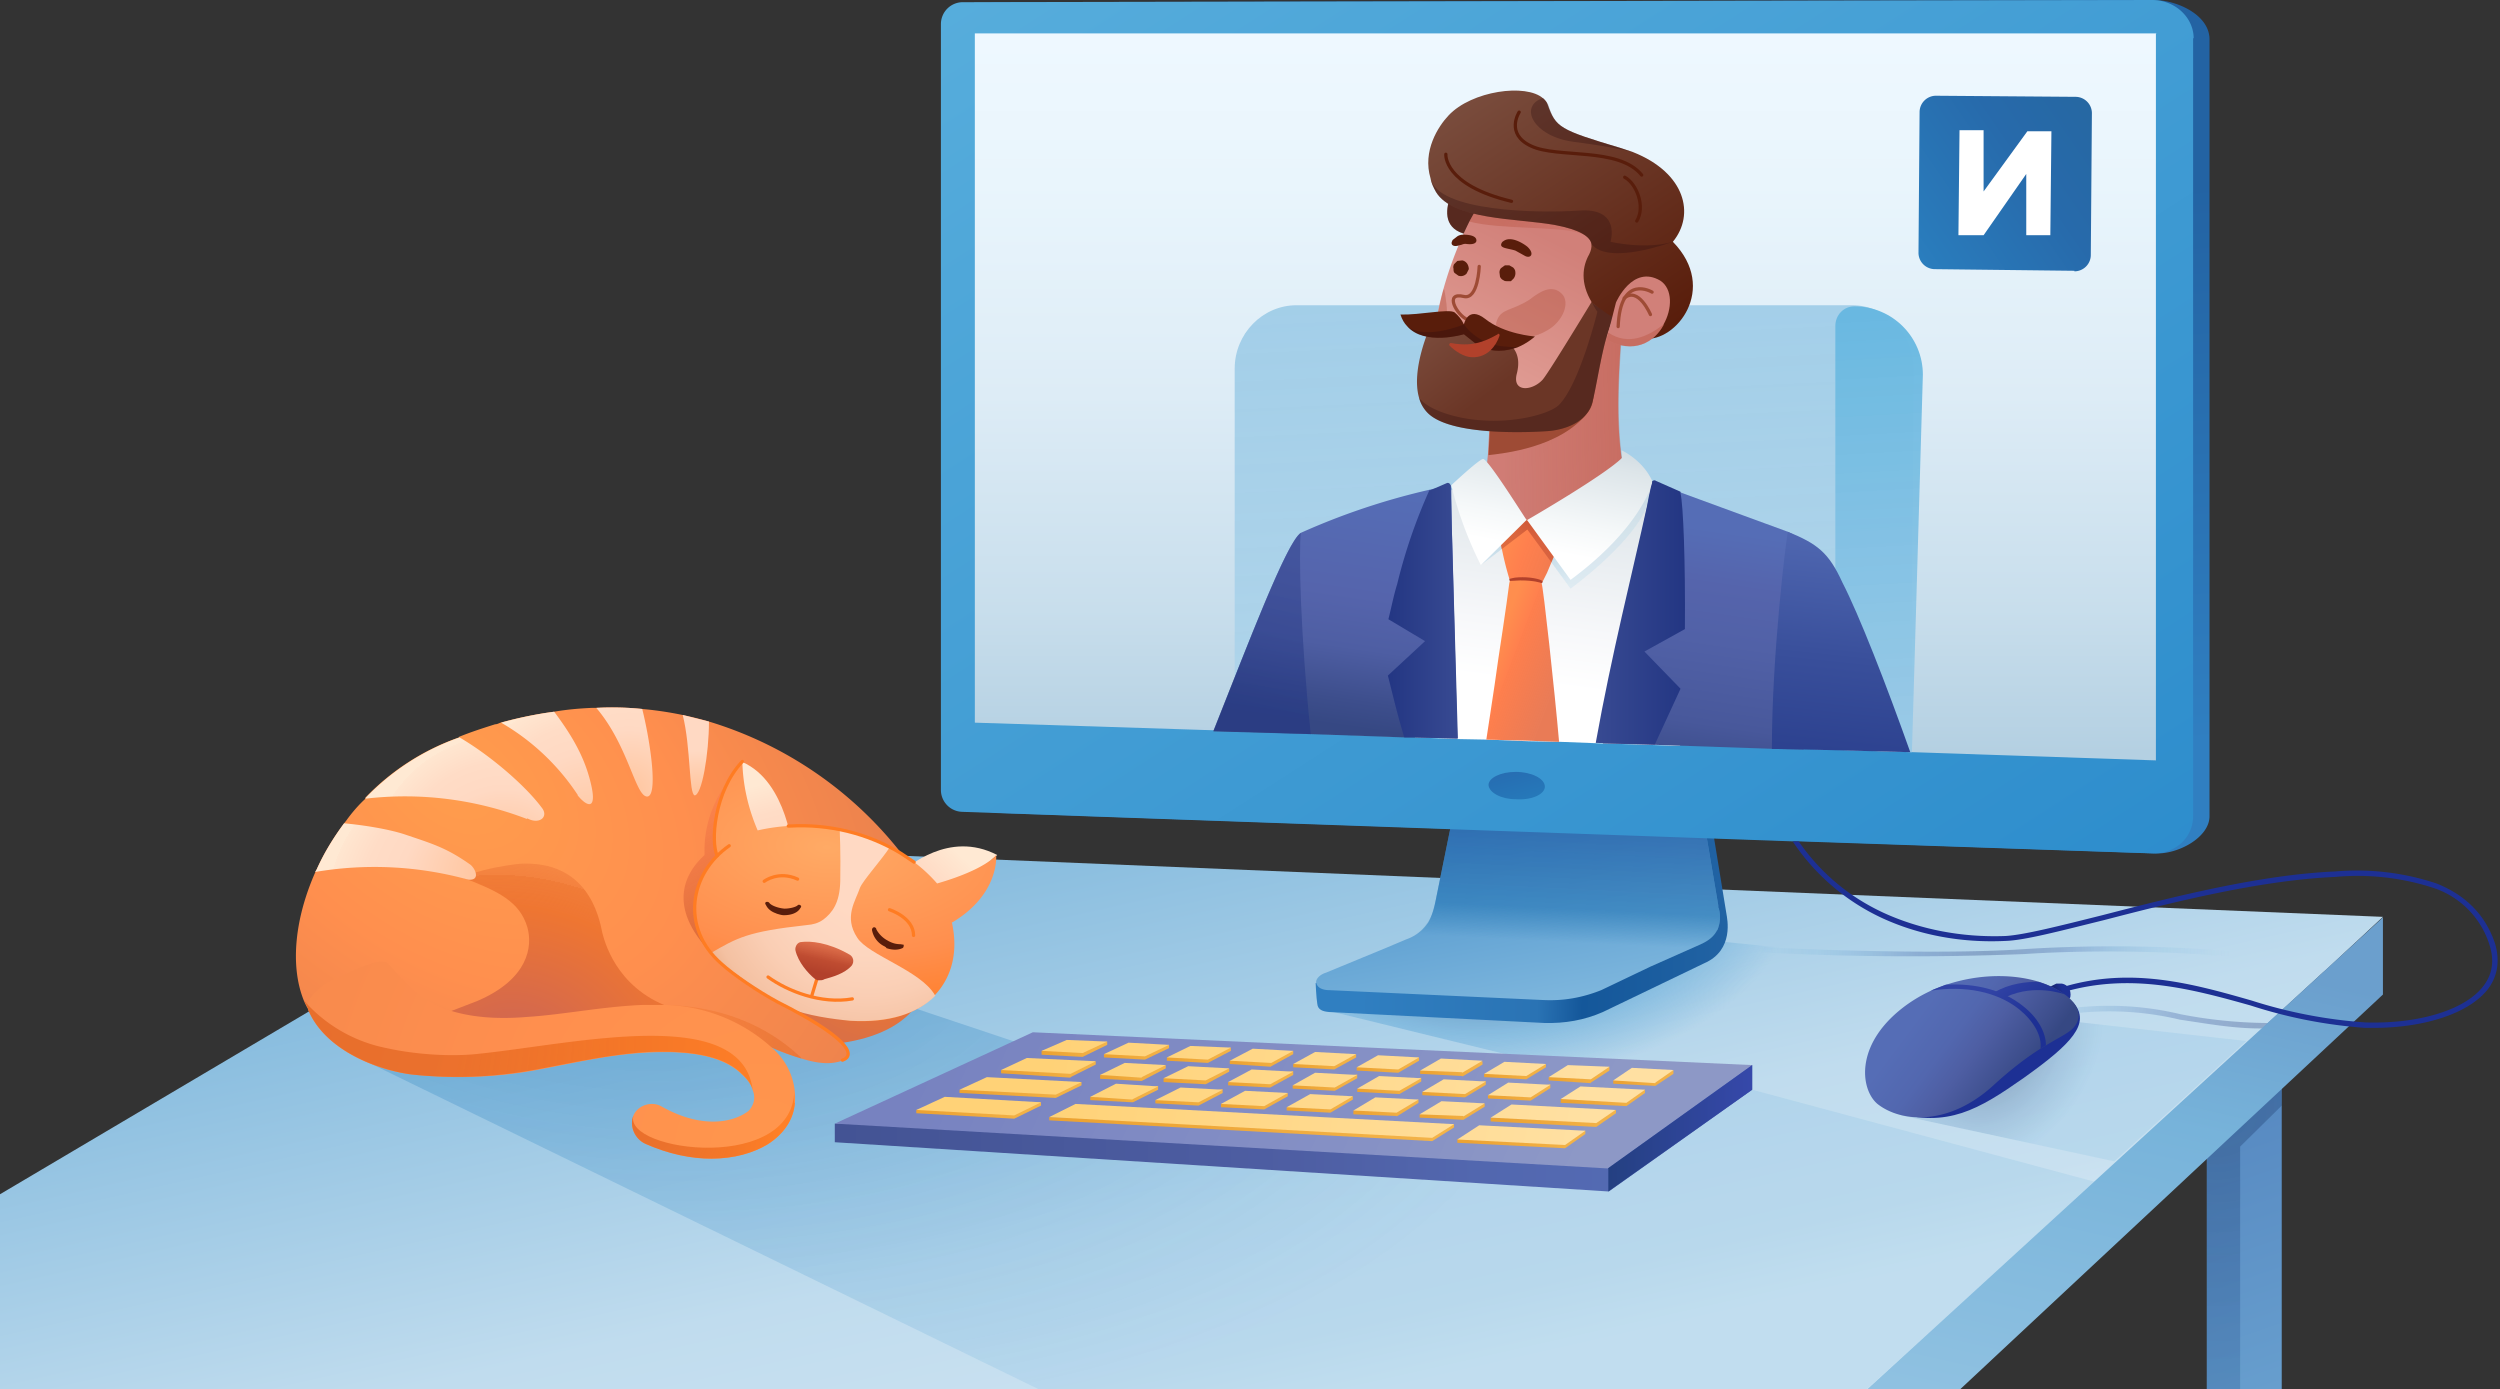 <svg xmlns="http://www.w3.org/2000/svg" width="457" height="254" fill="none"><rect width="100%" height="100%" fill="#333333" stroke="none"/><g clip-path="url(#a)"><path fill="url(#b)" d="M417.1 171.4V255h-13.7v-65l13.7-18.6Z"/><path fill="url(#c)" fill-opacity=".7" d="m417.1 202.1-7.6 7.5V255h-6.1v-45.3l13.5-28.5.2 21Z" opacity=".6"/><path fill="url(#d)" d="m435.6 167.6-10.2 9.5-.8.7-10 9.2-1 1-73 67H-62l170.5-100.9 327.1 13.5Z"/><path fill="url(#e)" d="m241.7 184.5 47 11.5 26.1-.4 29-20.5-45-4.6-57.1 14Z"/><path fill="url(#f)" fill-opacity=".7" d="m347.5 203.9 39 8.4 24.1-22-36.4-4.1-26.7 17.7Z" opacity=".7"/><path fill="url(#g)" fill-opacity=".7" d="M414.1 187h.5l-1 1h-.5c-5 0-9.8-.9-14.6-1.6a55.4 55.4 0 0 0-25.8 0l-.2-1a56 56 0 0 1 26.1 0 86 86 0 0 0 15.5 1.6Z" opacity=".6"/><path fill="url(#h)" fill-opacity=".7" d="m382.8 216-62.5-16.8-91.5 5.7-62.2-20.8-103.2 8.2 128.2 62.5h148.7l15.1-13.7 27.4-25.1Z" opacity=".7"/><path fill="url(#i)" d="M435.6 181.8v-14.1L340.2 255h17l78.4-73.2Z"/><path fill="url(#j)" d="M394 156c4.1.2 9.9-2.9 9.9-6.8V7.2c0-4.5-6-7.2-10.2-7.2L182.2.4c-3.7 0-6.8 3-6.8 6.7v134.5a7 7 0 0 0 6.8 7L394 156Z"/><path fill="url(#k)" d="M255.9 174.3c3.5-1.3 6.2-4.4 7-8l5.1-25.7 43.4.8 4.2 25.7c.1.7 1.5 6.6-4.1 9L293 185c-3.4 1.5-7 2.1-10.7 2l-39.3-2c-1.2-.1-2.1-.4-2.2-1.5-.2-1.2-.3-3.8-.3-3.8l15.3-5.3Z"/><path fill="url(#l)" d="M313.9 170c-.6 1.2-1.6 2-3.2 2.7l-9 4-9 4.3c-3.5 1.4-7 2-10.7 1.8l-39-1.8c-1 0-2.2-.3-2.4-1.4-.1-.5.5-1.4 1.8-1.8l10.9-4.5 3.8-1.6a7.9 7.9 0 0 0 4-3.1c.7-1.2 1-2.6 1.3-3.8l3.5-17.2 1.6-8.1 42.4.8 1 6.4 3.2 18.8v.4l.1.2a6 6 0 0 1-.3 4Z"/><path fill="url(#m)" d="M313.9 170c-.6 1.2-1.6 2-3.2 2.7l-9 4-48.4-3.4 3.8-1.6a8.6 8.6 0 0 0 3.9-3.1c.8-1.2 1.2-2.6 1.4-3.8l3.5-17.2 45-.9 3.2 18.8v.4l.1.2a6 6 0 0 1-.3 4Z" opacity=".6"/><path fill="url(#n)" d="M400.9 7v142.2c0 4-3.4 7-7.6 6.8l-64.4-2.2h-1.2l-151.9-5.4a4 4 0 0 1-3.8-4V4.4a4 4 0 0 1 4-4L393.4 0c4.2 0 7.6 3.2 7.6 7Z"/><path fill="url(#o)" d="M394.1 6v133l-47.5-1.6-19.3-.6-5-.2-18.1-.5h-1.6l-12.5-.5h-.3l-7.6-.2h-.5l-5.3-.2-7.6-.2-5.2-.2h-.1l-7.7-.2h-2l-17.1-.6-17.8-.6-40.7-1.3V6.1h216Z"/><path fill="url(#p)" d="M338.7 55.8H237c-6.2 0-11.3 5.2-11.3 11.6v66.2l123.7 3.9.4-70c0-6.5-5-11.7-11.2-11.7Z"/><path fill="url(#q)" d="m349.5 137.5-14-.4V59.6c0-2 1.5-3.6 3.5-3.6 6.9 0 12.5 5.6 12.5 12.5l-2 69Z"/><path fill="#D18079" d="M299.5 93.5a67.1 67.1 0 0 1-14.6 11.4c-1.5.8-3 1.4-4.2 1.6-4.5 1-7.5-.7-9.2-2-1-1-1.4-1.7-1.4-1.7l-.2 1.6L272 83l.4-7.6.1-2.2.3-4.5 13-5.5 6.7-2.7 4-1.7-.2 3.3c-.4 7-1.8 22.7 3.1 31.3Z"/><path fill="url(#r)" d="M299.5 93.5a67.1 67.1 0 0 1-14.6 11.4l-13.4-.5H270L272 83l.5-7.6c3.1-3.2 8.8-8.7 13.4-12.1 3-2.2 5.5-3.5 6.7-2.8l.2.1c1.2 1 2.4 1.5 3.6 1.6-.4 6.8-1.8 22.6 3.1 31.2Z" opacity=".3"/><path fill="#9E4B35" d="M291.4 66.2c-.4 3.5.6 6.8-1 9-5 6.7-15.8 7.7-18.3 8l.5-9.9c1.5-.2 8.5-1.7 18.8-7.1Z"/><path fill="#6B3626" d="M268 30.6s-8.4 11.2 1 12.4c7.7-4.8-1-12.4-1-12.4Z"/><path fill="#290C0F" d="M268 30.6s-8.4 11.2 1 12.4c7.7-4.8-1-12.4-1-12.4Z" opacity=".3"/><path fill="url(#s)" d="M297.8 51.6c-8.6 15-21 28.3-29 25.8-11.1-3.5-6.8-23.6-.2-36.9l3-5.4a21 21 0 0 1 4.7-5.4c16.8-12.3 30.1 6.9 21.5 22Z"/><path fill="url(#t)" d="M289 42.7c-3.5-1.4-14.9-.7-20.4-2.2l3-5.4 14.9-.8s6 9.9 2.5 8.4Z" opacity=".3"/><path stroke="#9E4B35" stroke-linecap="round" stroke-linejoin="round" stroke-width=".6" d="M270.4 48.7s-.2 6.1-2.8 5.5c-3.7-.9-1.3 3.4.6 4.2"/><path fill="#591D0B" d="M275.5 51.4h.7l.5-.5a1.6 1.6 0 0 0 .3-1.2c0-.3-.2-.6-.4-.8l-.7-.4h-.8l-.7.5c-.2.2-.3.5-.3.8l.1.8c.1.2.3.5.6.6.2.2.5.2.7.2ZM267.3 47.6l-.9.1-.6.6c-.1.2-.2.5-.1.8 0 .3 0 .6.2.8l.7.5a1.4 1.4 0 0 0 1.5-.4l.4-.8c0-.3-.1-.7-.3-1-.2-.3-.6-.6-1-.6ZM279.2 45.1c-.6-.5-3-2.1-4.4-1-.2.1-.4.4-.4.7.1.6 1.3.6 2.6 1l1.8 1c1 .5 1.8-.4.4-1.7ZM265.5 44c-.4.6 0 1.3 1.4.8.3 0 .6-.3 1.2-.2 1.6.2 2-.4 1.7-1-.4-.7-1.9-.7-2.3-.7-.4 0-.8.1-1.1.3l-.9.7Z"/><path fill="#A8412B" d="M273.6 58.7c-1 2.6 4.7 4.5 9.4 1.6 2.7-1.6 4.1-5 2.5-6.6-1.8-1.8-4-.4-5.8 1-3.3 2.2-5.3 1.6-6.1 4ZM264 52.9s1 4.9.2 5.7c-.7 1-1.5.7-1.7.6.3-1.7 1-5.2 1.4-6.3Z" opacity=".3"/><path fill="url(#u)" d="M296.6 56.4a3 3 0 0 0-1.2 1.1c-2.2 3.1-3.2 11.6-4.3 16-1.3 5-8.1 5.3-8.1 5.3s-17.3 1.4-22-3.3a6.2 6.2 0 0 1-1.6-2.8c-1.5-5.2 2-12.9 2-12.9s8.8.6 12 1.7c3 1.1 4.8 3 3.9 6.7-1 3.6 2.8 3.3 4.7 1.2 1.3-1.5 11-17.6 11-17.6s6.6 3.3 3.6 4.6Z"/><path fill="#290C0F" d="M295.4 57.5c-2.2 3.1-3.2 11.6-4.3 16-1.3 5-8.1 5.3-8.1 5.3s-17.3 1.4-22-3.3a6.2 6.2 0 0 1-1.6-2.8c1.7 2.3 6.9 3.8 11 4.1 6.7.6 13-1.2 14.6-2.8 3.8-3.9 7-17 7-17s-.7-1-1-1.8c0 .1 1 1.3 3.7 1.6.3 0 .6.3.7.7Z" opacity=".3"/><path fill="#591D0B" d="M280.6 61.5s-1.3 1.2-3.2 2c-2 .7-4.6 1.1-7.3-.4l-2.5-2s-7.2 2.2-10.4-1.5c-.5-.5-.9-1.2-1.2-2.1 3.6.1 8.8-1.1 9.9-.4.7.6 1.3 1.3 1.7 2.2 0 0 .7-3.5 3.9-1 3.5 2.8 9 3.2 9 3.2Z"/><path fill="#290C0F" d="M277.4 63.4c-1.9.8-4.5 1.2-7.3-.3l-2.5-2s-7.1 2.2-10.4-1.5c3.2 2.7 10.4-.3 10.4-.3s2.4 3.6 7.1 4c1.1.1 2 .2 2.7.1Z" opacity=".3"/><path fill="url(#v)" d="M300.6 62c-4-3.4-5.2-3.2-9.6-6.7-2.2-3.6-1.7-6.7-.5-8.8.3-.6.5-1.3.4-1.9-.2-1.3-2-2.6-6.8-3.5-7-1.2-18.5-.9-21.6-6-.5-.9-.9-1.7-1-2.5-1.5-5 1.4-9.5 3.3-11.5 4.2-4.5 14.2-5.9 17.3-3.1.4.3.7.7.8 1.1 1.5 4.2 2.1 4.6 13.5 8l2.1.7c9.6 3.8 11.4 11.4 7.3 16.4 8.4 8.6.5 18.4-5.2 17.7Z"/><path fill="#D18079" d="M304.1 59.4c-1.7 3.2-5.5 5.4-10.4 2.7l.3-1.3 1.4-5.5s3-7 8.1-4c2.3 1.5 2.2 5.2.6 8Z"/><path fill="url(#w)" d="M304.1 59.4c-1.7 3.2-5.5 5.4-10.4 2.7l.3-1.3c3.7 2.5 7.4.6 10.1-1.5Z" opacity=".3"/><path stroke="#9E4B35" stroke-linecap="round" stroke-linejoin="round" stroke-width=".6" d="M302 53.4s-5.8-3.5-6.2 6.3"/><path stroke="#9E4B35" stroke-linecap="round" stroke-linejoin="round" stroke-width=".6" d="M301.7 57.5s-2.2-5.2-4.8-3"/><path stroke="#591D0B" stroke-linecap="round" stroke-linejoin="round" stroke-width=".6" d="M264.3 28.2s-.5 5.6 12 8.6M277.7 20.5s-2.6 4 2.2 6.2c4.8 2.3 16 .1 20.2 5.3"/><path fill="#290C0F" d="M298.5 27.8c-2.4-.6-5.7-1.2-11-1.9-7.2-1-10-6.5-5.4-8l.9 1.2c1.4 4.2 2 4.6 13.4 8l2.1.7ZM305.8 44.2c-.3.1-11.6 4.3-14.8.5-.3-1.4-2-2.7-6.9-3.6-7-1.2-18.5-.9-21.6-6-.5-.9-.8-1.7-1-2.5 1.3 6.1 19.7 6.4 27.1 5.9 7.8-.6 5.8 5.7 5.8 5.7s6.3 1.5 11.4 0Z" opacity=".3"/><path stroke="#591D0B" stroke-linecap="round" stroke-linejoin="round" stroke-width=".6" d="M297 32.4c2.2 1.2 3.8 5.4 2.2 8"/><path fill="#B2412B" d="M273.8 61c.2 0 .4.1.3.4-.6 1.8-2.2 4-5 3.9-1.5 0-3.2-1.2-4.1-2.1-.2-.2 0-.5.2-.5 1 .2 2.7.4 4.3.1 1.8-.3 3.4-1.2 4.3-1.7Z"/><path fill="url(#x)" d="m318.1 94.6-3.8 22.1-7.2 19.6h-1.5l-12.6-.4h-.2l-7.7-.3h-.4l-5.3-.1-7.7-.3-5.2-.1-7.8-.3-1.7-14.4-.7-6-1-7.6-1.7-14.7c3.1-.6 5.4-1 7.1-1.5l4.5-1h.2a34 34 0 0 0 3.8-1.6s.7 1 2.1 2.4c1.6 1.4 4.1 3.3 7.6 4.6h1.4a48.2 48.2 0 0 0 18.5-8.4L302 88l.5.3 3.9 1.8 11.6 4.4Z"/><path fill="url(#y)" d="m270.7 103.3 8.5-6.5 7.9 10.8s11-8 13.8-14.7c2.9-6.8-6.8-1-6.8-1l-13.7 3.2-3.3-.2-6.4 8.4Z" opacity=".6"/><path fill="url(#z)" d="M286.1 95.8c0 1-1.4 4.3-2.5 7l-.8 1.9-.8 1.6-4.6-.4-1.5-.1-.4-1.4a60.7 60.7 0 0 1-1.4-6.5c-.1-1-.2-2-.1-3l3 .1h4c2-.2 5.2-.2 5.1.8Z"/><path fill="url(#A)" d="M286.1 95.8c0 1-1.4 4.3-2.5 7l-4.4-6-4.7 3.6-.3-1.7L277 95l.1-.2 2.7.2h1.2c2-.2 5.2-.2 5.1.8Z" opacity=".6"/><path fill="#B2412B" d="M281.6 106.7c-.5.3-1.7.3-2.8.3-1.2 0-2.3-.4-2.8-.8a.7.7 0 0 1-.1-.4l1-.2c2.5-.3 5 .3 5.1.7 0 .2-.1.3-.4.4Z"/><path fill="url(#B)" d="m266.4 135-7.7-.2h-2l-17-.6-17.9-.5c6.4-16.1 13.4-34.6 16-36.3a126 126 0 0 1 27.4-8.7v.1l.1.5v.2l.1 7.2 1 38.3Z"/><path fill="url(#C)" d="m239.6 134.2-17.8-.6c6.4-16 13.4-34.6 16-36.2-.4 3.6-.1 18.4 1.8 36.8Z" opacity=".6"/><path fill="url(#D)" d="m332.7 107.7-3 29.3-5.2-.1-23.6-.8-7.9-.2a1278 1278 0 0 1 9-47.6l.1-.2.5.2 3.6 1.4.4.1 20.2 7.4 4 2.1c4 2.7 1.9 8.4 1.9 8.4Z"/><path fill="url(#E)" d="M324 122Z" opacity=".6"/><path fill="url(#F)" d="M265.3 88.7s5-4.7 5.8-4.8c.9-.1 7.9 11.2 8 11.2 0 0 14.2-8.2 17.4-11.4l-.1-1.4s4 1.8 5.7 5.8c0 0-1.9 8.2-15 17.9l-8-11-8.4 8.3a69 69 0 0 1-5.4-14.6Z"/><path fill="url(#G)" d="m266.5 135-7.8-.2h-2c-1.3-4.3-2.2-8.2-3-11.3l6.8-6.3-6.7-4c.6-2.4 1-4.5 1.6-6.4a98 98 0 0 1 5.9-17.2h.2l3-1.3c.3-.1.6.1.7.5v.7l.2 7.2 1.1 38.3Z"/><path fill="url(#H)" d="m308 115-7.4 4.1 6.6 6.8-4.7 10.2-10.8-.3c2.9-16.2 6.7-31.1 9.4-43.4l.3-1.6.4-1.8.2-.7V88c.2-.2.5-.3.7-.1l4.3 1.9.2.1v.3c.5 2 .9 12.5.8 24.7Z"/><path fill="url(#I)" d="m349.2 137.5-19.6-.5-5.7-.1c0-17.4 2.6-38.2 2.9-39.6v-.1c5.4 2.2 7.5 3.8 10 9.3 3 5.8 8 18.6 12.4 31Z"/><path fill="url(#J)" d="m279.4 135.4-7.7-.2.7-4.6.8-5.3.7-4.9.8-5.3.7-4.8.5-3.7.1-.4 1.9-.1c2.5 0 3.7.4 3.9.5.3.5 2.4 19.8 3.2 29h-.3l-5.3-.2Z"/><path fill="url(#K)" d="M282.4 143.8c0 1.4-2.4 2.5-5.3 2.3-2.7 0-4.9-1.2-5-2.6 0-1.3 2.2-2.4 5-2.4s5.3 1.2 5.3 2.7Z" opacity=".6"/><path fill="url(#L)" d="M145.6 190.8c10.4 1.1 26-2.8 23.5-15.8-2.7-14.1-28.8 12.3-28.8 12.3l5.3 3.5Z"/><path fill="url(#M)" d="M159.6 174c-2.4 4.6-3.9 7.4-.6 7 3.3-.5 9.5-9.2 9-10.2-.4-1-8.4 3.1-8.4 3.1Z"/><path fill="url(#N)" d="m168.5 161.1-1.3.4-11.2 3.7-4 1.4-9.6 3.2-4.2 1.4-7.1 2.3-1 .3c.9-.8-.2-.5-.4 0v.2l.1.3c.2 0 .3.2.5.4l1.2 1c.2 0 .3.2.5.3l3 2.4.4.3 4.3 3 2 1.1c1 .5 1.9 1 2.7 1.6h.2c7.2 4.2 12.4 7.4 9.6 9.4-2.3.9-4.8.6-7.7-.3-1.7-.5-3.4-1.1-5.2-1.9-4.4-1.7-9.4-4-15.2-5.3-3.1-.8-6.5-1.3-10.1-1.5h-.4a96.6 96.6 0 0 0-14.8 2.3c-9 2.3-14 4.9-30.1 4.5h-1.9c-4.6-.2-8.1-1.9-10.5-4.5a13.7 13.7 0 0 1-2.8-4.3c-2.5-6.3-1.6-15 2.2-23.5l.2-.4c1.3-2.9 3-5.7 5-8.4l.4-.5c1-1.4 2.2-2.8 3.5-4v-.2a43.8 43.8 0 0 1 17.1-11v-.1c2.2-.9 4.4-1.6 6.6-2.3.4 0 .7-.2 1-.3a74 74 0 0 1 8.4-1.8l1.4-.2c2.3-.4 4.6-.6 6.9-.7h.8a53.4 53.4 0 0 1 8.4.2 64.5 64.5 0 0 1 12.2 2.3 70.6 70.6 0 0 1 35.1 24 80.1 80.1 0 0 1 3.8 5.2Z"/><path fill="url(#O)" d="M146.5 193.5c-1.6-.5-3.4-1.1-5.2-1.9-4.3-1.7-9.4-4-15.2-5.3l-4.7-2.6c14.8.3 22.5 7.3 24.9 9.5l.2.3Z" opacity=".5"/><path fill="url(#P)" d="M132.4 143.8a20.6 20.6 0 0 0-3.6 12.5c-5.4 4.9-6.3 12.5 5.2 21.4 10.7 8.4-1.6-34-1.6-34Z"/><path fill="url(#Q)" d="M84.5 160.4c6.6 2.5 10.5 4.4 11.9 9.1 1 3.5.2 9.5-9.2 13.5l-7.8 3 6.5 3.3s22.1-3.2 23.4-3.5c1.4-.4 11.4-1.7 13.1-1.7-10-3.6-12-12.5-12.3-13.6-.6-3-2.7-13.3-15.1-12.6-7.2.8-10.5 2.5-10.5 2.5Z"/><path fill="url(#R)" d="M85.6 160.8a64.5 64.5 0 0 0-28-1.4l.3-.5c1.3-2.9 3-5.7 5-8.4 3.3.3 7.9 1 11 2 5 1.7 7.6 2.4 12 5.5.9.6 2.1 3-.3 2.8Z"/><path fill="url(#S)" d="M96.3 149.7a62.1 62.1 0 0 0-29.5-3.7v-.1A43.9 43.9 0 0 1 84 134.8c5.8 3.4 12.1 8.9 15 12.8 1.4 1.7-.4 3.2-2.6 2Z"/><path fill="url(#T)" d="M105.6 145.3a41.8 41.8 0 0 0-14-13.2 74 74 0 0 1 8.3-1.8l1.4-.2c3 4 5.3 7.8 6.5 12.3 1.6 5.9-.4 5.2-2.2 3Z"/><path fill="url(#U)" d="M170 165.5s4.5-2.6 12.3-9.2c-9-4.7-16.5 2.6-17 2.5l4.6 6.7Z"/><path fill="url(#V)" d="M137.9 153.9s-6.1-7-2.2-14.6c8.3 3.6 9.3 16.7 9.3 16.7l-7.1-2.1Z"/><path fill="url(#W)" d="M174 168.6c1.2 5.4 0 10-3.1 13.3-3.2 3.4-8.4 5.2-15.4 4.7-5-.6-8.2-3.8-12-5.4a31 31 0 0 1-13.7-7c-3-3.9-5-10.8 1.3-17.8-2.1-10.6 4.6-17.2 4.6-17.2.1 4.2 1 8.4 2.8 12.6a35.9 35.9 0 0 1 24.2 3c3 1.6 6 3.7 8.6 6.7 9-2.6 10.8-5.2 10.8-5.2s.7 7.1-8 12.3Z"/><path fill="url(#X)" d="M171 182c-3.3 3.3-8.5 5-15.5 4.6-3.4-.3-8-1-11-2.2-2.4-1-14.2-9-14.7-10.1 5-2.9 6.8-4 17.7-5.2 1.1-.1 2-.3 3-1 1.7-1.3 3-3.1 3.1-7 .1-5.2-.1-9.4-.1-9.4 3 .6 6 1.6 9.1 3.3l.1-.2c-1.4 2.2-5 6.2-5.5 7.5-.8 2.4-3 5.3-.5 9.1 2 3.2 11.6 6 14.2 10.5Z"/><path stroke="#FF7C22" stroke-linecap="round" stroke-linejoin="round" stroke-width=".6" d="M155.8 182.6c-5.7 1-11.8-1.4-15.4-4M148.4 182l1.7-5.6M145.8 160.7c-3.5-1.6-6.1.4-6.1.4M167 171c0-3.3-4.4-4.7-4.4-4.7"/><path stroke="#FF7C22" stroke-linecap="round" stroke-linejoin="round" stroke-width=".6" d="M154 193.8c2.8-1 .3-4.5-11.8-10.6-3.7-2-8.1-5-10.3-7-7.6-6.6-5.8-16.6 1.4-21.6"/><path fill="#591D0B" d="M142 167c-1-.3-1.7-.9-2-1.6-.2-.2-.1-.4 0-.5.3-.1.5 0 .6.1.3.5 1.6 1 2.8 1.1 1 0 2.1-.3 2.4-.6.1-.1.3-.2.5 0 .2 0 .2.3 0 .5-.5.9-1.7 1.3-3 1.3-.5 0-1-.2-1.4-.3ZM162 173.2l-.3-.2a4.1 4.1 0 0 1-2.3-3c0-.3.2-.5.4-.5s.4.2.4.4a5 5 0 0 0 2 2c1 .6 1.8.7 2.4.7l.6.1c0 .2 0 .5-.2.6-.8.4-1.9.4-3 0Z"/><path stroke="#FF7C22" stroke-linecap="round" stroke-linejoin="round" stroke-width=".6" d="M135.7 139.2c-5.2 5.5-5.8 14.8-4.6 17.2M144.1 151h.3c7.1-.4 14.2 1.3 20.3 5l2.4 1.6"/><path fill="url(#Y)" d="M145.4 173.7c.5 2.2 2.3 4.2 3.5 5.2.3.2.5.3.8.3.4 0 .7 0 1-.2 1.4-.4 3.7-1 5-2.5.5-.7.3-1.6-.4-2-4-2.3-7.2-2.5-8.8-2.3-.7 0-1.2.8-1.1 1.5Z"/><path fill="url(#Z)" d="M145.3 201.6c-.2 3-2 5.7-5 7.6-2.5 1.5-6 2.6-10.3 2.6-3.6 0-7.7-.8-12-2.7-2-.9-3-3.3-2.2-5.2.8-1.9 3.4-2.7 5.2-1.6 7.5 4.2 13.2 2.8 15.8.8.4-.4 1.6-1.8.8-3.8-.2-.9-.8-1.8-2-2.9-3.2-3.2-9-4.4-17-4-7 .3-14 2-20.5 3.2a78.7 78.7 0 0 1-23 .8c-6.3-.8-15.8-4.5-18.8-11.9V183.6c.2-1.7 3-3.8 4.5-4.5 2-.8 8.7-4.4 10.1-3 3.2 3.4 5.8 7 11.6 8.7 3.3 1 7.7 1.6 13.8 1.1 6.5-.4 13.8-1.9 21.2-2.2h3.8a30.2 30.2 0 0 1 20 8 12 12 0 0 1 4 10Z"/><path fill="url(#aa)" d="M118.2 145.6c-2.1-.3-3.4-9.4-9.2-16.2a54 54 0 0 1 8.4.2c1.5 6 3 16.3.8 16Z"/><path fill="url(#ab)" d="M127 145.4c-1.1-.2-.7-8.8-2.2-14.7l4.8 1.2c0 5.8-1.3 13.7-2.7 13.5Z"/><path fill="url(#ac)" d="M137.6 199.3c-.2-.9-.8-1.9-2-3-3.2-3.2-9-4.3-17-4-7 .4-14 2-20.5 3.2a78.7 78.7 0 0 1-23 .9c-6.3-.9-15.8-4.5-18.8-11.9v-.2l-.8-1.5.7.8a27 27 0 0 0 14.5 8c4.4 1 11.3 1.7 17.1 1 17.3-1.8 47.9-9.1 49.8 6.7Z"/><path fill="url(#ad)" d="M145.3 201.6c-.2 3-2 5.7-5 7.6-2.5 1.5-6 2.6-10.3 2.6-3.6 0-7.7-.8-12-2.7-2-.9-3-3.3-2.2-5.2-2 6.7 30.1 10.8 29.4-5.3v3Z"/><path fill="url(#ae)" d="m379.2 49.5-25.5-.3a3 3 0 0 1-3-3l.2-25.7a3 3 0 0 1 3-3l25.5.2a3 3 0 0 1 3 3l-.2 25.9a3 3 0 0 1-3 3Z"/><path fill="#fff" d="M358.2 23.8 358 43h4.6l7.8-11.2V43h4.4L375 24h-4.4L362.6 35V23.8h-4.4Z"/><path fill="url(#af)" d="m373.9 180.8 2-1h1c.6.1 1.6.6 1.6 2 0 .7-.2.7-.2.7s.2 0-1.6 1.3c-1.7 1.4-2.8-3-2.8-3Z"/><path fill="#1D3094" d="M345.8 201.8c-.6.4-.4 1.2.4 1.5 9.8 2.9 15.4-.4 23.8-6.3 8.7-6.2 12.2-9.9 9.1-13.6-2.7-3.4-27.4 14.2-33.3 18.4Z"/><path fill="url(#ag)" d="M379.1 187.8c-1 1.1-2.5 1.7-5.1 3.3l-1 .6c-2.2 1.4-5 3.4-8.6 6.7-8.2 7.5-16.9 6.8-21.2 3.4-3.2-2.7-4.3-11.3 5.6-18.3a26.8 26.8 0 0 1 7-3.5c6-2 12.2-2 17-.5a16.8 16.8 0 0 1 4.8 2.4c.4.3 4 2.9 1.5 5.9Z"/><path fill="url(#ah)" d="M373 191.7c.3-2.3-1.2-5-3.9-7.2-4-3.2-9.9-4.4-16.2-3.4l2.8-1.1c5.5-.3 10.5 1 14.1 3.9 2.7 2.1 4.2 4.8 4.2 7.2l-1 .6Z"/><path fill="url(#ai)" d="M377.6 181.8c-.5-.1-5.5-2-10.8.4-.6.3-1.3.2-1.8-.3l-.4-.5c2.6-1.6 6-2 8.1-1.9 1.9.6 3.5 1.4 4.8 2.3Z"/><path fill="url(#aj)" d="m294 217.8-141.4-9v-3.4l167.7-10.7v4.5l-26.2 18.6Z"/><path fill="url(#ak)" d="m294 213.6-141.4-8.2 36.2-16.7 131.5 6-26.4 18.9Z"/><path fill="url(#al)" d="m261.8 208.6-70-3.8v-.6l74 1.3v.6l-4 2.5Z"/><path fill="url(#am)" d="m185.4 204.5-17.9-1v-.6l22.8-1.4v.6l-4.9 2.4Z"/><path fill="url(#an)" d="m286 209.9-19.6-1v-.7l23.4-1.5v.6l-3.7 2.6Z"/><path fill="url(#ao)" d="m193 200.7-17.6-.9v-.6l22.3-1.4v.6l-4.7 2.3Z"/><path fill="url(#ap)" d="m291.8 206-19.3-1v-.7l22.9-1.4v.6l-3.6 2.5Z"/><path fill="url(#aq)" d="m297.3 202.2-12-.6v-.7l15.4-1.7v.6l-3.4 2.4Z"/><path fill="url(#ar)" d="m195.7 197-12.7-.8v-.6l17.3-1.6v.6l-4.6 2.3Z"/><path fill="url(#as)" d="m197.9 193.2-7.5-.4v-.7l12-1.7v.6l-4.5 2.2Z"/><path fill="url(#at)" d="m209.3 193.7-7.5-.4v-.6l11.9-1.7v.6l-4.4 2.1Z"/><path fill="url(#au)" d="m220.8 194.3-7.5-.4v-.6l11.7-1.8v.6l-4.2 2.2Z"/><path fill="url(#av)" d="m232.3 195-7.5-.5v-.6l11.6-1.8v.6l-4 2.2Z"/><path fill="url(#aw)" d="m244 195.5-7.6-.4v-.6l11.5-1.8v.6l-4 2.2Z"/><path fill="url(#ax)" d="m255.6 196.1-7.6-.4v-.6l11.4-1.8v.6l-3.8 2.2Z"/><path fill="url(#ay)" d="m267.3 196.7-7.7-.4v-.6L271 194v.6l-3.7 2.2Z"/><path fill="url(#az)" d="m279 197.3-7.7-.4v-.6l11.3-1.8v.6l-3.6 2.2Z"/><path fill="url(#aA)" d="m208.7 197.6-7.6-.4v-.7l12-1.8v.6l-4.4 2.3Z"/><path fill="url(#aB)" d="m220.4 198.2-7.7-.4v-.7l12-1.8v.6l-4.3 2.3Z"/><path fill="url(#aC)" d="m232.2 198.8-7.7-.4v-.6l11.9-2v.7l-4.2 2.3Z"/><path fill="url(#aD)" d="m244 199.4-7.7-.4v-.6l11.8-2v.7l-4.1 2.3Z"/><path fill="url(#aE)" d="m255.9 200-7.8-.4v-.6l11.7-2v.7l-4 2.3Z"/><path fill="url(#aF)" d="m267.8 200.6-7.8-.4v-.6l11.6-2v.7l-3.8 2.3Z"/><path fill="url(#aG)" d="m279.8 201.2-7.8-.4v-.6l11.4-2v.7l-3.6 2.3Z"/><path fill="url(#aH)" d="m207 201.5-7.7-.4v-.6l12.4-2v.7l-4.6 2.3Z"/><path fill="url(#aI)" d="m219 202.1-7.8-.4v-.6l12.3-2v.7l-4.4 2.3Z"/><path fill="url(#aJ)" d="m231 202.8-7.8-.4v-.6l12.2-2v.6l-4.3 2.4Z"/><path fill="url(#aK)" d="m243.2 203.4-8-.4v-.6l12.1-2v.6l-4.1 2.4Z"/><path fill="url(#aL)" d="m255.3 204-7.9-.3v-.7l11.9-2v.6l-4 2.5Z"/><path fill="url(#aM)" d="m267.5 204.7-8-.4v-.6l11.9-2v.6l-3.9 2.4Z"/><path fill="url(#aN)" d="m290.8 198-7.7-.5v-.6l11.1-1.9v.7l-3.4 2.2Z"/><path fill="url(#aO)" d="m302.6 198.5-7.7-.4v-.6l11-1.9v.7l-3.3 2.2Z"/><path fill="url(#aP)" d="m261.8 208-70-3.8 4.8-2.4 69.2 3.7-4 2.5Z"/><path fill="url(#aQ)" d="m185.4 203.9-17.9-1 5.2-2.4 17.6 1-4.9 2.4Z"/><path fill="url(#aR)" d="m286 209.3-19.6-1 4-2.6 19.4 1-3.7 2.6Z"/><path fill="url(#aS)" d="m193 200.1-17.6-.9 5-2.3 17.3.9-4.7 2.3Z"/><path fill="url(#aT)" d="m291.8 205.3-19.3-1 3.8-2.4 19 1-3.5 2.4Z"/><path fill="url(#aU)" d="m297.3 201.6-12-.7 3.6-2.3 11.8.6-3.4 2.4Z"/><path fill="url(#aV)" d="m195.7 196.3-12.7-.7 4.7-2.2 12.6.6-4.6 2.3Z"/><path fill="url(#aW)" d="m197.9 192.5-7.5-.4 4.6-2 7.4.3-4.5 2.1Z"/><path fill="url(#aX)" d="m209.3 193.1-7.5-.4 4.5-2.1 7.4.4-4.4 2.1Z"/><path fill="url(#aY)" d="m220.8 193.7-7.5-.4 4.3-2.1 7.4.3-4.2 2.2Z"/><path fill="url(#aZ)" d="m232.3 194.3-7.5-.4 4.2-2.2 7.4.4-4 2.2Z"/><path fill="url(#ba)" d="m244 194.9-7.6-.4 4-2.2 7.5.4-4 2.2Z"/><path fill="url(#bb)" d="m255.6 195.5-7.6-.4 3.9-2.2 7.5.4-3.8 2.2Z"/><path fill="url(#bc)" d="m267.3 196-7.7-.3 3.8-2.2 7.6.4-3.7 2.2Z"/><path fill="url(#bd)" d="m279 196.7-7.7-.4 3.7-2.2 7.6.4-3.6 2.2Z"/><path fill="url(#be)" d="m208.7 197-7.6-.5 4.5-2.2 7.5.4-4.4 2.2Z"/><path fill="url(#bf)" d="m220.4 197.5-7.7-.4 4.5-2.2 7.5.4-4.3 2.2Z"/><path fill="url(#bg)" d="m232.2 198.2-7.7-.4 4.3-2.3 7.6.4-4.2 2.3Z"/><path fill="url(#bh)" d="m244 198.8-7.7-.4 4.1-2.3 7.7.4-4.1 2.3Z"/><path fill="url(#bi)" d="m255.9 199.4-7.8-.4 4-2.3 7.7.4-4 2.3Z"/><path fill="url(#bj)" d="m267.8 200-7.8-.4 3.9-2.3 7.7.4-3.8 2.3Z"/><path fill="url(#bk)" d="m279.8 200.6-7.8-.4 3.7-2.3 7.7.4-3.6 2.3Z"/><path fill="url(#bl)" d="m207 201-7.7-.5 4.7-2.4 7.7.5-4.6 2.3Z"/><path fill="url(#bm)" d="m219 201.5-7.8-.4 4.6-2.3 7.7.4-4.4 2.3Z"/><path fill="url(#bn)" d="m231 202.2-7.8-.4 4.4-2.4 7.8.4-4.3 2.4Z"/><path fill="url(#bo)" d="m243.2 202.8-8-.4 4.3-2.4 7.8.4-4.1 2.4Z"/><path fill="url(#bp)" d="m255.3 203.4-7.9-.4 4-2.4 7.9.4-4 2.4Z"/><path fill="url(#bq)" d="m267.5 204-8-.3 4-2.4 7.9.4-3.9 2.4Z"/><path fill="url(#br)" d="m290.8 197.3-7.7-.4 3.5-2.2 7.6.3-3.4 2.3Z"/><path fill="url(#bs)" d="m302.6 198-7.7-.5 3.4-2.3 7.6.4-3.3 2.3Z"/><path fill="url(#bt)" d="M294 213.6v4.2l26.3-18.6v-4.5l-26.4 18.9Z"/><path fill="#1D3094" d="M454.8 180.8c-3.4 4.4-11.5 7.1-21 7.1h-1.4a88 88 0 0 1-21-4.1c-10.7-3-21.8-6-34-2.5-.2 0-.5-.1-.6-.4 0-.2.1-.5.4-.5 12.4-3.7 23.6-.6 34.4 2.5a88 88 0 0 0 20.8 4c9.8.3 18.3-2.3 21.6-6.7 1.6-2.1 2-4.6 1.1-7.4a16 16 0 0 0-10-10.4 44.8 44.8 0 0 0-18.2-2.1c-13.7.6-29.6 4.6-42.3 7.9-8.1 2-14.5 3.7-18 3.8-8.1.4-15.9-1.1-22.6-4.2a39.7 39.7 0 0 1-16.3-14h1.1c4 5.8 9.3 10.2 15.6 13.1 6.6 3 14.2 4.5 22.2 4.2 3.4-.2 9.7-1.8 17.7-3.8 12.8-3.3 28.7-7.4 42.6-8a46 46 0 0 1 18.5 2.2c5.5 2.2 9 5.9 10.7 11 .9 3.1.5 5.9-1.3 8.3Z"/><path fill="url(#bu)" fill-opacity=".7" d="m425.4 177-.8.8c-10.2-3.5-36.4-4.6-54.5-3.4a523 523 0 0 1-48.1-.3v-1c.3.1 30.4 1.6 48 .4a261 261 0 0 1 31-.1c6.4.4 18 1.3 24.4 3.7Z" opacity=".6"/></g><defs><linearGradient id="b" x1="440.2" x2="381.9" y1="300" y2="131.1" gradientUnits="userSpaceOnUse"><stop stop-color="#77B3DA"/><stop offset=".7" stop-color="#5080BC"/></linearGradient><linearGradient id="d" x1="199.3" x2="170.1" y1="266.5" y2="137.5" gradientUnits="userSpaceOnUse"><stop stop-color="#D1E6F3"/><stop offset=".1" stop-color="#C8E0F0"/><stop offset=".3" stop-color="#C0DCEE"/><stop offset="1" stop-color="#77B3DA"/></linearGradient><linearGradient id="i" x1="398.1" x2="374.8" y1="173.4" y2="276.2" gradientUnits="userSpaceOnUse"><stop stop-color="#6B9FCD"/><stop offset=".3" stop-color="#77B3DA"/><stop offset="1" stop-color="#96C5E3"/></linearGradient><linearGradient id="j" x1="298" x2="285.5" y1="159.2" y2="32.2" gradientUnits="userSpaceOnUse"><stop offset=".1" stop-color="#307FC1"/><stop offset=".9" stop-color="#2363A3"/></linearGradient><linearGradient id="k" x1="240.5" x2="322.5" y1="162.8" y2="164.7" gradientUnits="userSpaceOnUse"><stop offset=".1" stop-color="#307FC1"/><stop offset=".5" stop-color="#2A73B4"/><stop offset=".6" stop-color="#14579A"/><stop offset="1" stop-color="#2566A6"/></linearGradient><linearGradient id="l" x1="280.4" x2="269.5" y1="187.6" y2="128.6" gradientUnits="userSpaceOnUse"><stop stop-color="#83BADF"/><stop offset=".9" stop-color="#307FC1"/></linearGradient><linearGradient id="m" x1="283.8" x2="284.8" y1="172.1" y2="152" gradientUnits="userSpaceOnUse"><stop stop-color="#1970AE" stop-opacity="0"/><stop offset=".3" stop-color="#196DAE" stop-opacity=".8"/><stop offset="1" stop-color="#1A529D" stop-opacity=".9"/></linearGradient><linearGradient id="n" x1="184.1" x2="379.9" y1="-83.6" y2="220.7" gradientUnits="userSpaceOnUse"><stop stop-color="#62B6E0"/><stop offset=".3" stop-color="#4FA7D9"/><stop offset=".9" stop-color="#2C8CCC"/></linearGradient><linearGradient id="o" x1="286.2" x2="286.2" y1="137.5" y2="7.3" gradientUnits="userSpaceOnUse"><stop offset="0" stop-color="#B4D0E2"/><stop offset=".2" stop-color="#C8DEEC"/><stop offset=".5" stop-color="#DDECF6"/><stop offset=".8" stop-color="#E9F5FC"/><stop offset="1" stop-color="#EEF8FF"/></linearGradient><linearGradient id="p" x1="290.2" x2="283.5" y1="150.6" y2="7" gradientUnits="userSpaceOnUse"><stop stop-color="#B5D7EC"/><stop offset=".9" stop-color="#96C8E6" stop-opacity=".9"/></linearGradient><linearGradient id="q" x1="345.7" x2="340.4" y1="144" y2="46.8" gradientUnits="userSpaceOnUse"><stop offset=".1" stop-color="#96C8E6" stop-opacity=".9"/><stop offset="1" stop-color="#62B6E0"/></linearGradient><linearGradient id="r" x1="304.4" x2="271.7" y1="82.3" y2="83" gradientUnits="userSpaceOnUse"><stop offset=".2" stop-color="#B2412B"/><stop offset=".9" stop-color="#B2412B" stop-opacity=".2"/></linearGradient><linearGradient id="s" x1="264.6" x2="284.2" y1="82.8" y2="44.1" gradientUnits="userSpaceOnUse"><stop offset="0" stop-color="#E8ABA2"/><stop offset="1" stop-color="#D18079"/></linearGradient><linearGradient id="t" x1="272" x2="297.2" y1="34.4" y2="48" gradientUnits="userSpaceOnUse"><stop offset=".2" stop-color="#B2412B"/><stop offset=".9" stop-color="#B2412B" stop-opacity=".2"/></linearGradient><linearGradient id="u" x1="268.3" x2="279.8" y1="51.1" y2="66.2" gradientUnits="userSpaceOnUse"><stop stop-color="#7D4E3F"/><stop offset="1" stop-color="#6B3626"/></linearGradient><linearGradient id="v" x1="265.6" x2="306.6" y1="6" y2="67.8" gradientUnits="userSpaceOnUse"><stop stop-color="#805647"/><stop offset=".9" stop-color="#591D0B"/></linearGradient><linearGradient id="w" x1="311.9" x2="259.5" y1="60.3" y2="65.2" gradientUnits="userSpaceOnUse"><stop offset=".4" stop-color="#B2412B"/><stop offset="1" stop-color="#B2412B" stop-opacity=".2"/></linearGradient><linearGradient id="x" x1="280.3" x2="287.2" y1="135.6" y2="83.6" gradientUnits="userSpaceOnUse"><stop offset=".2" stop-color="#fff"/><stop offset=".4" stop-color="#F7F8FA"/><stop offset=".8" stop-color="#E2E8EC"/><stop offset="1" stop-color="#D1DBE2"/></linearGradient><linearGradient id="z" x1="273.8" x2="299.5" y1="97.9" y2="107.7" gradientUnits="userSpaceOnUse"><stop offset="0" stop-color="#FF8E4E"/><stop offset=".2" stop-color="#FF804E"/><stop offset=".8" stop-color="#DC653F" stop-opacity=".9"/></linearGradient><linearGradient id="B" x1="251.4" x2="244.4" y1="84.8" y2="132.6" gradientUnits="userSpaceOnUse"><stop offset=".1" stop-color="#556DB6"/><stop offset=".5" stop-color="#5564AC"/><stop offset=".7" stop-color="#4E5EA3"/><stop offset=".9" stop-color="#3D4E8C"/><stop offset="1" stop-color="#364883"/></linearGradient><linearGradient id="C" x1="231.9" x2="239.1" y1="129.3" y2="100.3" gradientUnits="userSpaceOnUse"><stop stop-color="#233683"/><stop offset="1" stop-color="#384A92"/></linearGradient><linearGradient id="D" x1="317.8" x2="310.5" y1="92.3" y2="142.3" gradientUnits="userSpaceOnUse"><stop offset=".1" stop-color="#556DB6"/><stop offset=".3" stop-color="#5564AC"/><stop offset=".5" stop-color="#5161A7"/><stop offset=".8" stop-color="#48589B"/><stop offset="1" stop-color="#384A86"/><stop offset="1" stop-color="#364883"/></linearGradient><linearGradient id="E" x1="324" x2="323.9" y1="122.5" y2="122.4" gradientUnits="userSpaceOnUse"><stop stop-color="#233683"/><stop offset="1" stop-color="#384A92"/></linearGradient><linearGradient id="F" x1="279.8" x2="285.1" y1="108.9" y2="80.8" gradientUnits="userSpaceOnUse"><stop offset=".3" stop-color="#fff"/><stop offset=".5" stop-color="#F5F8F9"/><stop offset=".9" stop-color="#DDE5E9"/><stop offset="1" stop-color="#D4DEE4"/></linearGradient><linearGradient id="G" x1="253.7" x2="266.5" y1="111.6" y2="111.6" gradientUnits="userSpaceOnUse"><stop stop-color="#233683"/><stop offset="1" stop-color="#384A92"/></linearGradient><linearGradient id="H" x1="291.7" x2="308" y1="112" y2="112" gradientUnits="userSpaceOnUse"><stop stop-color="#384A92"/><stop offset="1" stop-color="#233683"/></linearGradient><linearGradient id="I" x1="340.5" x2="335.7" y1="93.1" y2="138.7" gradientUnits="userSpaceOnUse"><stop stop-color="#556DB6"/><stop offset=".6" stop-color="#394F9B"/><stop offset="1" stop-color="#2C418F"/></linearGradient><linearGradient id="J" x1="267.9" x2="284.9" y1="117.5" y2="124" gradientUnits="userSpaceOnUse"><stop offset=".3" stop-color="#FF8E4E"/><stop offset=".5" stop-color="#FF804E"/><stop offset=".5" stop-color="#FE7F4D"/><stop offset="1" stop-color="#E76D44" stop-opacity=".9"/></linearGradient><linearGradient id="K" x1="278.1" x2="276.5" y1="146.4" y2="140.9" gradientUnits="userSpaceOnUse"><stop stop-color="#1965A9"/><stop offset="1" stop-color="#1A529D"/></linearGradient><linearGradient id="M" x1="168.4" x2="158.9" y1="164.4" y2="181.5" gradientUnits="userSpaceOnUse"><stop offset=".6" stop-color="#FF8F4E"/><stop offset="1" stop-color="#EB804C"/></linearGradient><linearGradient id="P" x1="137.8" x2="119.7" y1="171.4" y2="139.5" gradientUnits="userSpaceOnUse"><stop stop-color="#D56635"/><stop offset=".8" stop-color="#FF804E" stop-opacity=".6"/><stop offset="1" stop-color="#F68354" stop-opacity=".4"/></linearGradient><linearGradient id="U" x1="167.1" x2="175.2" y1="164.8" y2="156" gradientUnits="userSpaceOnUse"><stop offset=".1" stop-color="#FFD9C3"/><stop offset=".5" stop-color="#FFDCC6"/><stop offset=".9" stop-color="#FFE6D0"/><stop offset="1" stop-color="#FFE9D3"/></linearGradient><linearGradient id="V" x1="140.7" x2="138" y1="154.3" y2="143.7" gradientUnits="userSpaceOnUse"><stop offset=".1" stop-color="#FFD9C3"/><stop offset=".5" stop-color="#FFDCC6"/><stop offset=".9" stop-color="#FFE6D0"/><stop offset="1" stop-color="#FFE9D3"/></linearGradient><linearGradient id="Y" x1="149.8" x2="151.1" y1="178.4" y2="172.6" gradientUnits="userSpaceOnUse"><stop offset=".1" stop-color="#B2412B"/><stop offset=".5" stop-color="#BF4C31"/><stop offset="1" stop-color="#DC653F" stop-opacity=".9"/></linearGradient><linearGradient id="ae" x1="347.5" x2="405.9" y1="46.6" y2="6.5" gradientUnits="userSpaceOnUse"><stop offset="0" stop-color="#2A7FBF"/><stop offset=".4" stop-color="#276AAB"/><stop offset="1" stop-color="#236393"/></linearGradient><linearGradient id="af" x1="374.5" x2="377.6" y1="182.4" y2="181.5" gradientUnits="userSpaceOnUse"><stop offset=".3" stop-color="#15236D"/><stop offset=".9" stop-color="#1D3094"/></linearGradient><linearGradient id="ag" x1="349.2" x2="368.8" y1="183.4" y2="198.1" gradientUnits="userSpaceOnUse"><stop offset=".1" stop-color="#556DB6"/><stop offset=".4" stop-color="#5267AF"/><stop offset=".6" stop-color="#4E5EA3"/><stop offset=".9" stop-color="#3D4E8C"/><stop offset="1" stop-color="#364883"/></linearGradient><linearGradient id="ah" x1="361.9" x2="367.9" y1="182.9" y2="189.8" gradientUnits="userSpaceOnUse"><stop stop-color="#3143A5"/><stop offset="1" stop-color="#1D3094"/></linearGradient><linearGradient id="ai" x1="367.8" x2="373.8" y1="177.8" y2="184.7" gradientUnits="userSpaceOnUse"><stop stop-color="#3143A5"/><stop offset="1" stop-color="#1D3094"/></linearGradient><linearGradient id="aj" x1="152.6" x2="320.3" y1="206.2" y2="206.2" gradientUnits="userSpaceOnUse"><stop stop-color="#435394"/><stop offset=".5" stop-color="#4E5EA3"/><stop offset=".7" stop-color="#5267AF"/><stop offset="1" stop-color="#556DB6"/></linearGradient><linearGradient id="ak" x1="284.7" x2="166.8" y1="222.7" y2="167.3" gradientUnits="userSpaceOnUse"><stop stop-color="#8D98C6"/><stop offset=".5" stop-color="#818CC4"/><stop offset=".9" stop-color="#7782C0"/></linearGradient><linearGradient id="al" x1="191.7" x2="265.8" y1="206.4" y2="206.4" gradientUnits="userSpaceOnUse"><stop offset=".1" stop-color="#ECA333"/><stop offset=".7" stop-color="#F1AE42"/><stop offset="1" stop-color="#F3B44A"/></linearGradient><linearGradient id="am" x1="167.5" x2="190.3" y1="203" y2="203" gradientUnits="userSpaceOnUse"><stop offset=".1" stop-color="#ECA333"/><stop offset=".7" stop-color="#F1AE42"/><stop offset="1" stop-color="#F3B44A"/></linearGradient><linearGradient id="an" x1="266.4" x2="289.8" y1="208.3" y2="208.3" gradientUnits="userSpaceOnUse"><stop offset=".1" stop-color="#ECA333"/><stop offset=".7" stop-color="#F1AE42"/><stop offset="1" stop-color="#F3B44A"/></linearGradient><linearGradient id="ao" x1="175.4" x2="197.7" y1="199.3" y2="199.3" gradientUnits="userSpaceOnUse"><stop offset=".1" stop-color="#ECA333"/><stop offset=".7" stop-color="#F1AE42"/><stop offset="1" stop-color="#F3B44A"/></linearGradient><linearGradient id="ap" x1="272.5" x2="295.4" y1="204.4" y2="204.4" gradientUnits="userSpaceOnUse"><stop offset=".1" stop-color="#ECA333"/><stop offset=".7" stop-color="#F1AE42"/><stop offset="1" stop-color="#F3B44A"/></linearGradient><linearGradient id="aq" x1="285.4" x2="300.7" y1="200.7" y2="200.7" gradientUnits="userSpaceOnUse"><stop offset=".1" stop-color="#ECA333"/><stop offset=".7" stop-color="#F1AE42"/><stop offset="1" stop-color="#F3B44A"/></linearGradient><linearGradient id="ar" x1="183" x2="200.3" y1="195.5" y2="195.5" gradientUnits="userSpaceOnUse"><stop offset=".1" stop-color="#ECA333"/><stop offset=".7" stop-color="#F1AE42"/><stop offset="1" stop-color="#F3B44A"/></linearGradient><linearGradient id="as" x1="190.4" x2="202.3" y1="191.8" y2="191.8" gradientUnits="userSpaceOnUse"><stop offset=".1" stop-color="#ECA333"/><stop offset=".7" stop-color="#F1AE42"/><stop offset="1" stop-color="#F3B44A"/></linearGradient><linearGradient id="at" x1="201.8" x2="213.7" y1="192.3" y2="192.3" gradientUnits="userSpaceOnUse"><stop offset=".1" stop-color="#ECA333"/><stop offset=".7" stop-color="#F1AE42"/><stop offset="1" stop-color="#F3B44A"/></linearGradient><linearGradient id="au" x1="213.3" x2="225" y1="192.9" y2="192.9" gradientUnits="userSpaceOnUse"><stop offset=".1" stop-color="#ECA333"/><stop offset=".7" stop-color="#F1AE42"/><stop offset="1" stop-color="#F3B44A"/></linearGradient><linearGradient id="av" x1="224.8" x2="236.4" y1="193.5" y2="193.5" gradientUnits="userSpaceOnUse"><stop offset=".1" stop-color="#ECA333"/><stop offset=".7" stop-color="#F1AE42"/><stop offset="1" stop-color="#F3B44A"/></linearGradient><linearGradient id="aw" x1="236.4" x2="247.9" y1="194.1" y2="194.1" gradientUnits="userSpaceOnUse"><stop offset=".1" stop-color="#ECA333"/><stop offset=".7" stop-color="#F1AE42"/><stop offset="1" stop-color="#F3B44A"/></linearGradient><linearGradient id="ax" x1="248" x2="259.4" y1="194.7" y2="194.7" gradientUnits="userSpaceOnUse"><stop offset=".1" stop-color="#ECA333"/><stop offset=".7" stop-color="#F1AE42"/><stop offset="1" stop-color="#F3B44A"/></linearGradient><linearGradient id="ay" x1="259.6" x2="271" y1="195.3" y2="195.3" gradientUnits="userSpaceOnUse"><stop offset=".1" stop-color="#ECA333"/><stop offset=".7" stop-color="#F1AE42"/><stop offset="1" stop-color="#F3B44A"/></linearGradient><linearGradient id="az" x1="271.3" x2="282.6" y1="195.9" y2="195.9" gradientUnits="userSpaceOnUse"><stop offset=".1" stop-color="#ECA333"/><stop offset=".7" stop-color="#F1AE42"/><stop offset="1" stop-color="#F3B44A"/></linearGradient><linearGradient id="aA" x1="201" x2="213.1" y1="196.1" y2="196.1" gradientUnits="userSpaceOnUse"><stop offset=".1" stop-color="#ECA333"/><stop offset=".7" stop-color="#F1AE42"/><stop offset="1" stop-color="#F3B44A"/></linearGradient><linearGradient id="aB" x1="212.7" x2="224.7" y1="196.7" y2="196.7" gradientUnits="userSpaceOnUse"><stop offset=".1" stop-color="#ECA333"/><stop offset=".7" stop-color="#F1AE42"/><stop offset="1" stop-color="#F3B44A"/></linearGradient><linearGradient id="aC" x1="224.5" x2="236.4" y1="197.3" y2="197.3" gradientUnits="userSpaceOnUse"><stop offset=".1" stop-color="#ECA333"/><stop offset=".7" stop-color="#F1AE42"/><stop offset="1" stop-color="#F3B44A"/></linearGradient><linearGradient id="aD" x1="236.3" x2="248.1" y1="197.9" y2="197.9" gradientUnits="userSpaceOnUse"><stop offset=".1" stop-color="#ECA333"/><stop offset=".7" stop-color="#F1AE42"/><stop offset="1" stop-color="#F3B44A"/></linearGradient><linearGradient id="aE" x1="248.1" x2="259.8" y1="198.5" y2="198.5" gradientUnits="userSpaceOnUse"><stop offset=".1" stop-color="#ECA333"/><stop offset=".7" stop-color="#F1AE42"/><stop offset="1" stop-color="#F3B44A"/></linearGradient><linearGradient id="aF" x1="260" x2="271.6" y1="199.2" y2="199.2" gradientUnits="userSpaceOnUse"><stop offset=".1" stop-color="#ECA333"/><stop offset=".7" stop-color="#F1AE42"/><stop offset="1" stop-color="#F3B44A"/></linearGradient><linearGradient id="aG" x1="272" x2="283.4" y1="199.8" y2="199.8" gradientUnits="userSpaceOnUse"><stop offset=".1" stop-color="#ECA333"/><stop offset=".7" stop-color="#F1AE42"/><stop offset="1" stop-color="#F3B44A"/></linearGradient><linearGradient id="aH" x1="199.3" x2="211.7" y1="200" y2="200" gradientUnits="userSpaceOnUse"><stop offset=".1" stop-color="#ECA333"/><stop offset=".7" stop-color="#F1AE42"/><stop offset="1" stop-color="#F3B44A"/></linearGradient><linearGradient id="aI" x1="211.2" x2="223.5" y1="200.7" y2="200.7" gradientUnits="userSpaceOnUse"><stop offset=".1" stop-color="#ECA333"/><stop offset=".7" stop-color="#F1AE42"/><stop offset="1" stop-color="#F3B44A"/></linearGradient><linearGradient id="aJ" x1="223.2" x2="235.4" y1="201.3" y2="201.3" gradientUnits="userSpaceOnUse"><stop offset=".1" stop-color="#ECA333"/><stop offset=".7" stop-color="#F1AE42"/><stop offset="1" stop-color="#F3B44A"/></linearGradient><linearGradient id="aK" x1="235.3" x2="247.3" y1="201.9" y2="201.9" gradientUnits="userSpaceOnUse"><stop offset=".1" stop-color="#ECA333"/><stop offset=".7" stop-color="#F1AE42"/><stop offset="1" stop-color="#F3B44A"/></linearGradient><linearGradient id="aL" x1="247.4" x2="259.3" y1="202.6" y2="202.6" gradientUnits="userSpaceOnUse"><stop offset=".1" stop-color="#ECA333"/><stop offset=".7" stop-color="#F1AE42"/><stop offset="1" stop-color="#F3B44A"/></linearGradient><linearGradient id="aM" x1="259.5" x2="271.4" y1="203.2" y2="203.2" gradientUnits="userSpaceOnUse"><stop offset=".1" stop-color="#ECA333"/><stop offset=".7" stop-color="#F1AE42"/><stop offset="1" stop-color="#F3B44A"/></linearGradient><linearGradient id="aN" x1="283.1" x2="294.2" y1="196.5" y2="196.5" gradientUnits="userSpaceOnUse"><stop offset=".1" stop-color="#ECA333"/><stop offset=".7" stop-color="#F1AE42"/><stop offset="1" stop-color="#F3B44A"/></linearGradient><linearGradient id="aO" x1="294.9" x2="305.9" y1="197.1" y2="197.1" gradientUnits="userSpaceOnUse"><stop offset=".1" stop-color="#ECA333"/><stop offset=".7" stop-color="#F1AE42"/><stop offset="1" stop-color="#F3B44A"/></linearGradient><linearGradient id="aP" x1="288.2" x2="190.9" y1="215.5" y2="198" gradientUnits="userSpaceOnUse"><stop offset="0" stop-color="#FFE0A2"/><stop offset="1" stop-color="#FFD277"/></linearGradient><linearGradient id="aQ" x1="287.1" x2="189.8" y1="221.6" y2="204.1" gradientUnits="userSpaceOnUse"><stop offset="0" stop-color="#FFE0A2"/><stop offset="1" stop-color="#FFD277"/></linearGradient><linearGradient id="aR" x1="289.2" x2="192" y1="209.5" y2="192" gradientUnits="userSpaceOnUse"><stop offset="0" stop-color="#FFE0A2"/><stop offset="1" stop-color="#FFD277"/></linearGradient><linearGradient id="aS" x1="287.9" x2="190.7" y1="216.7" y2="199.2" gradientUnits="userSpaceOnUse"><stop offset="0" stop-color="#FFE0A2"/><stop offset="1" stop-color="#FFD277"/></linearGradient><linearGradient id="aT" x1="290.1" x2="192.8" y1="204.7" y2="187.2" gradientUnits="userSpaceOnUse"><stop offset="0" stop-color="#FFE0A2"/><stop offset="1" stop-color="#FFD277"/></linearGradient><linearGradient id="aU" x1="291" x2="193.7" y1="199.7" y2="182.2" gradientUnits="userSpaceOnUse"><stop offset="0" stop-color="#FFE0A2"/><stop offset="1" stop-color="#FFD277"/></linearGradient><linearGradient id="aV" x1="288.7" x2="191.5" y1="212.3" y2="194.8" gradientUnits="userSpaceOnUse"><stop offset="0" stop-color="#FFE0A2"/><stop offset="1" stop-color="#FFD277"/></linearGradient><linearGradient id="aW" x1="289.5" x2="192.3" y1="208" y2="190.5" gradientUnits="userSpaceOnUse"><stop offset="0" stop-color="#FFE0A2"/><stop offset="1" stop-color="#FFD277"/></linearGradient><linearGradient id="aX" x1="289.8" x2="192.5" y1="206.6" y2="189.1" gradientUnits="userSpaceOnUse"><stop offset="0" stop-color="#FFE0A2"/><stop offset="1" stop-color="#FFD277"/></linearGradient><linearGradient id="aY" x1="290" x2="192.8" y1="205.2" y2="187.7" gradientUnits="userSpaceOnUse"><stop offset="0" stop-color="#FFE0A2"/><stop offset="1" stop-color="#FFD277"/></linearGradient><linearGradient id="aZ" x1="290.3" x2="193" y1="203.7" y2="186.3" gradientUnits="userSpaceOnUse"><stop offset="0" stop-color="#FFE0A2"/><stop offset="1" stop-color="#FFD277"/></linearGradient><linearGradient id="ba" x1="290.5" x2="193.3" y1="202.3" y2="184.8" gradientUnits="userSpaceOnUse"><stop offset="0" stop-color="#FFE0A2"/><stop offset="1" stop-color="#FFD277"/></linearGradient><linearGradient id="bb" x1="290.8" x2="193.5" y1="200.9" y2="183.4" gradientUnits="userSpaceOnUse"><stop offset="0" stop-color="#FFE0A2"/><stop offset="1" stop-color="#FFD277"/></linearGradient><linearGradient id="bc" x1="291" x2="193.8" y1="199.4" y2="181.9" gradientUnits="userSpaceOnUse"><stop offset="0" stop-color="#FFE0A2"/><stop offset="1" stop-color="#FFD277"/></linearGradient><linearGradient id="bd" x1="291.3" x2="194.1" y1="198" y2="180.5" gradientUnits="userSpaceOnUse"><stop offset="0" stop-color="#FFE0A2"/><stop offset="1" stop-color="#FFD277"/></linearGradient><linearGradient id="be" x1="289.1" x2="191.8" y1="210.3" y2="192.9" gradientUnits="userSpaceOnUse"><stop offset="0" stop-color="#FFE0A2"/><stop offset="1" stop-color="#FFD277"/></linearGradient><linearGradient id="bf" x1="289.3" x2="192.1" y1="208.9" y2="191.4" gradientUnits="userSpaceOnUse"><stop offset="0" stop-color="#FFE0A2"/><stop offset="1" stop-color="#FFD277"/></linearGradient><linearGradient id="bg" x1="289.6" x2="192.4" y1="207.4" y2="190" gradientUnits="userSpaceOnUse"><stop offset="0" stop-color="#FFE0A2"/><stop offset="1" stop-color="#FFD277"/></linearGradient><linearGradient id="bh" x1="289.9" x2="192.6" y1="206" y2="188.5" gradientUnits="userSpaceOnUse"><stop offset="0" stop-color="#FFE0A2"/><stop offset="1" stop-color="#FFD277"/></linearGradient><linearGradient id="bi" x1="290.1" x2="192.9" y1="204.5" y2="187" gradientUnits="userSpaceOnUse"><stop offset="0" stop-color="#FFE0A2"/><stop offset="1" stop-color="#FFD277"/></linearGradient><linearGradient id="bj" x1="290.4" x2="193.1" y1="203.1" y2="185.6" gradientUnits="userSpaceOnUse"><stop offset="0" stop-color="#FFE0A2"/><stop offset="1" stop-color="#FFD277"/></linearGradient><linearGradient id="bk" x1="290.7" x2="193.4" y1="201.6" y2="184.1" gradientUnits="userSpaceOnUse"><stop offset="0" stop-color="#FFE0A2"/><stop offset="1" stop-color="#FFD277"/></linearGradient><linearGradient id="bl" x1="288.4" x2="191.1" y1="214.4" y2="196.9" gradientUnits="userSpaceOnUse"><stop offset="0" stop-color="#FFE0A2"/><stop offset="1" stop-color="#FFD277"/></linearGradient><linearGradient id="bm" x1="288.6" x2="191.4" y1="212.9" y2="195.5" gradientUnits="userSpaceOnUse"><stop offset="0" stop-color="#FFE0A2"/><stop offset="1" stop-color="#FFD277"/></linearGradient><linearGradient id="bn" x1="288.9" x2="191.6" y1="211.5" y2="194" gradientUnits="userSpaceOnUse"><stop offset="0" stop-color="#FFE0A2"/><stop offset="1" stop-color="#FFD277"/></linearGradient><linearGradient id="bo" x1="289.1" x2="191.9" y1="210" y2="192.5" gradientUnits="userSpaceOnUse"><stop offset="0" stop-color="#FFE0A2"/><stop offset="1" stop-color="#FFD277"/></linearGradient><linearGradient id="bp" x1="289.4" x2="192.2" y1="208.5" y2="191" gradientUnits="userSpaceOnUse"><stop offset="0" stop-color="#FFE0A2"/><stop offset="1" stop-color="#FFD277"/></linearGradient><linearGradient id="bq" x1="289.7" x2="192.4" y1="207" y2="189.5" gradientUnits="userSpaceOnUse"><stop offset="0" stop-color="#FFE0A2"/><stop offset="1" stop-color="#FFD277"/></linearGradient><linearGradient id="br" x1="291.6" x2="194.3" y1="196.5" y2="179" gradientUnits="userSpaceOnUse"><stop offset="0" stop-color="#FFE0A2"/><stop offset="1" stop-color="#FFD277"/></linearGradient><linearGradient id="bs" x1="291.8" x2="194.6" y1="195" y2="177.6" gradientUnits="userSpaceOnUse"><stop offset="0" stop-color="#FFE0A2"/><stop offset="1" stop-color="#FFD277"/></linearGradient><linearGradient id="bt" x1="293.9" x2="320.3" y1="206.2" y2="206.2" gradientUnits="userSpaceOnUse"><stop offset="0" stop-color="#244081"/><stop offset="1" stop-color="#3648AA"/></linearGradient><radialGradient id="c" cx="0" cy="0" r="1" gradientTransform="matrix(147.6 0 0 147.5 405.4 202.6)" gradientUnits="userSpaceOnUse"><stop stop-color="#0F2853" stop-opacity=".7"/><stop offset=".2" stop-color="#00225F" stop-opacity=".5"/><stop offset=".9" stop-color="#2C89C9" stop-opacity=".2"/></radialGradient><radialGradient id="e" cx="0" cy="0" r="1" gradientTransform="matrix(4.8 43.7 -75.1 8.2 275.3 167.1)" gradientUnits="userSpaceOnUse"><stop offset="0" stop-color="#0F2853" stop-opacity=".8"/><stop offset=".2" stop-color="#00225F" stop-opacity=".5"/><stop offset=".5" stop-color="#2C8CCC" stop-opacity=".3"/><stop offset=".7" stop-color="#2C8CCC" stop-opacity="0"/></radialGradient><radialGradient id="f" cx="0" cy="0" r="1" gradientTransform="matrix(19.4 14.7 -20.1 26.6 365 192.6)" gradientUnits="userSpaceOnUse"><stop offset="0" stop-color="#0F2853" stop-opacity=".8"/><stop offset=".2" stop-color="#00225F" stop-opacity=".5"/><stop offset=".7" stop-color="#2C8CCC" stop-opacity=".2"/></radialGradient><radialGradient id="g" cx="0" cy="0" r="1" gradientTransform="matrix(53.2 0 0 53.2 412.7 188)" gradientUnits="userSpaceOnUse"><stop offset="0" stop-color="#162B6F" stop-opacity=".7"/><stop offset=".3" stop-color="#002280" stop-opacity=".5"/><stop offset=".7" stop-color="#2C8CCC" stop-opacity=".2"/><stop offset="1" stop-color="#2C8CCC" stop-opacity="0"/></radialGradient><radialGradient id="h" cx="0" cy="0" r="1" gradientTransform="matrix(249.3 26.7 -14.5 135.2 111.9 164)" gradientUnits="userSpaceOnUse"><stop offset="0" stop-color="#092D6A" stop-opacity=".8"/><stop offset=".2" stop-color="#0066B0" stop-opacity=".5"/><stop offset=".7" stop-color="#2C8CCC" stop-opacity=".2"/></radialGradient><radialGradient id="y" cx="0" cy="0" r="1" gradientTransform="matrix(14.9 .5 -.5 14.9 278.9 94)" gradientUnits="userSpaceOnUse"><stop stop-color="#B4C5D0"/><stop offset="1" stop-color="#62B6E0" stop-opacity=".2"/></radialGradient><radialGradient id="A" cx="0" cy="0" r="1" gradientTransform="matrix(13.9 0 0 13.9 279.8 94.5)" gradientUnits="userSpaceOnUse"><stop stop-color="#B2412B"/><stop offset=".1" stop-color="#B2412B"/><stop offset=".3" stop-color="#B2412B" stop-opacity=".8"/><stop offset=".6" stop-color="#B2412B" stop-opacity=".7"/><stop offset=".8" stop-color="#B2412B" stop-opacity=".4"/><stop offset="1" stop-color="#B2412B" stop-opacity=".2"/></radialGradient><radialGradient id="L" cx="0" cy="0" r="1" gradientTransform="matrix(26.2 0 0 26.2 163.1 167.3)" gradientUnits="userSpaceOnUse"><stop offset=".1" stop-color="#FF7D22"/><stop offset=".9" stop-color="#DB7044"/></radialGradient><radialGradient id="N" cx="0" cy="0" r="1" gradientTransform="matrix(97.9 71.6 -46.5 63.6 82.6 143)" gradientUnits="userSpaceOnUse"><stop stop-color="#FF9D4D"/><stop offset=".4" stop-color="#FF8F4E"/><stop offset=".9" stop-color="#E67E4C"/></radialGradient><radialGradient id="O" cx="0" cy="0" r="1" gradientTransform="matrix(33.3 0 0 33.3 120.7 193.3)" gradientUnits="userSpaceOnUse"><stop stop-color="#FE7C22" stop-opacity="0"/><stop offset=".1" stop-color="#F87722" stop-opacity=".2"/><stop offset=".2" stop-color="#F27323" stop-opacity=".4"/><stop offset=".3" stop-color="#ED6F23" stop-opacity=".6"/><stop offset=".5" stop-color="#E96C24" stop-opacity=".8"/><stop offset=".6" stop-color="#E66A24" stop-opacity=".9"/><stop offset=".7" stop-color="#E46824" stop-opacity=".9"/><stop offset=".8" stop-color="#E36724"/><stop offset="1" stop-color="#E36725"/></radialGradient><radialGradient id="Q" cx="0" cy="0" r="1" gradientTransform="matrix(12.3 -51.2 64 15.3 94.7 192)" gradientUnits="userSpaceOnUse"><stop offset=".1" stop-color="#D3684E"/><stop offset=".5" stop-color="#EF7631"/><stop offset=".5" stop-color="#EF7632"/><stop offset=".6" stop-color="#EF7935" stop-opacity=".9"/><stop offset=".6" stop-color="#F17D3B" stop-opacity=".8"/><stop offset=".7" stop-color="#F28343" stop-opacity=".6"/><stop offset=".8" stop-color="#F48B4D" stop-opacity=".3"/><stop offset=".9" stop-color="#F7945A" stop-opacity=".1"/><stop offset=".9" stop-color="#F8965D" stop-opacity="0"/></radialGradient><radialGradient id="R" cx="0" cy="0" r="1" gradientTransform="matrix(-9.2 -21.5 31.2 -13.4 92.7 157.5)" gradientUnits="userSpaceOnUse"><stop stop-color="#FFBF94"/><stop offset=".6" stop-color="#FFD9C3"/><stop offset=".8" stop-color="#FFDCC6"/><stop offset="1" stop-color="#FFE6D0"/><stop offset="1" stop-color="#FFE9D3"/></radialGradient><radialGradient id="S" cx="0" cy="0" r="1" gradientTransform="matrix(24.6 0 0 24.6 92.3 159)" gradientUnits="userSpaceOnUse"><stop stop-color="#FFBF94"/><stop offset=".6" stop-color="#FFD9C3"/><stop offset=".8" stop-color="#FFDCC6"/><stop offset="1" stop-color="#FFE6D0"/><stop offset="1" stop-color="#FFE9D3"/></radialGradient><radialGradient id="T" cx="0" cy="0" r="1" gradientTransform="matrix(25 0 0 24.9 108.4 152.3)" gradientUnits="userSpaceOnUse"><stop stop-color="#FFC59E"/><stop offset=".6" stop-color="#FFD9C3"/><stop offset=".8" stop-color="#FFDCC6"/><stop offset="1" stop-color="#FFE6D0"/><stop offset="1" stop-color="#FFE9D3"/></radialGradient><radialGradient id="W" cx="0" cy="0" r="1" gradientTransform="matrix(-2 32.7 -64.8 -4 151.2 154.9)" gradientUnits="userSpaceOnUse"><stop offset="0" stop-color="#FFAA65"/><stop offset=".6" stop-color="#FF8F4E"/><stop offset=".9" stop-color="#FF802E"/></radialGradient><radialGradient id="X" cx="0" cy="0" r="1" gradientTransform="matrix(34.5 15 -14.9 34.5 158.7 159.4)" gradientUnits="userSpaceOnUse"><stop offset=".2" stop-color="#FFD9C3"/><stop offset=".4" stop-color="#FDD6BF"/><stop offset=".6" stop-color="#FACEB4"/><stop offset=".8" stop-color="#F4C1A2"/><stop offset=".9" stop-color="#EBAF89"/><stop offset="1" stop-color="#E7A57B"/></radialGradient><radialGradient id="Z" cx="0" cy="0" r="1" gradientTransform="matrix(152 0 0 151.9 139.6 210.7)" gradientUnits="userSpaceOnUse"><stop stop-color="#FF964D"/><stop offset=".3" stop-color="#FF8F4E"/><stop offset="1" stop-color="#EE844C"/></radialGradient><radialGradient id="aa" cx="0" cy="0" r="1" gradientTransform="matrix(19 0 0 19 115 144.8)" gradientUnits="userSpaceOnUse"><stop stop-color="#FFC59E"/><stop offset=".6" stop-color="#FFD9C3"/><stop offset=".8" stop-color="#FFDCC6"/><stop offset="1" stop-color="#FFE6D0"/><stop offset="1" stop-color="#FFE9D3"/></radialGradient><radialGradient id="ab" cx="0" cy="0" r="1" gradientTransform="matrix(9.2 0 0 9.2 127.6 144.6)" gradientUnits="userSpaceOnUse"><stop stop-color="#FFC59E"/><stop offset=".8" stop-color="#FFD9C3"/></radialGradient><radialGradient id="ac" cx="0" cy="0" r="1" gradientTransform="matrix(80.5 0 0 80.5 59.6 189.2)" gradientUnits="userSpaceOnUse"><stop stop-color="#E36725" stop-opacity=".8"/><stop offset=".3" stop-color="#E76A24" stop-opacity=".8"/><stop offset=".7" stop-color="#F47423" stop-opacity=".9"/><stop offset="1" stop-color="#FF7D22" stop-opacity=".9"/></radialGradient><radialGradient id="ad" cx="0" cy="0" r="1" gradientTransform="matrix(25.5 0 0 25.5 116.9 205)" gradientUnits="userSpaceOnUse"><stop stop-color="#E36725" stop-opacity=".8"/><stop offset=".3" stop-color="#E76A24" stop-opacity=".8"/><stop offset=".7" stop-color="#F47423" stop-opacity=".9"/><stop offset="1" stop-color="#FF7D22" stop-opacity=".9"/></radialGradient><radialGradient id="bu" cx="0" cy="0" r="1" gradientTransform="matrix(44.3 0 0 44.3 363.4 174.1)" gradientUnits="userSpaceOnUse"><stop offset="0" stop-color="#162B6F" stop-opacity=".7"/><stop offset=".3" stop-color="#002280" stop-opacity=".5"/><stop offset=".7" stop-color="#2C8CCC" stop-opacity=".2"/><stop offset="1" stop-color="#2C8CCC" stop-opacity="0"/></radialGradient><clipPath id="a"><path fill="#fff" d="M-62 0h518.5v269H-62z"/></clipPath></defs></svg>
